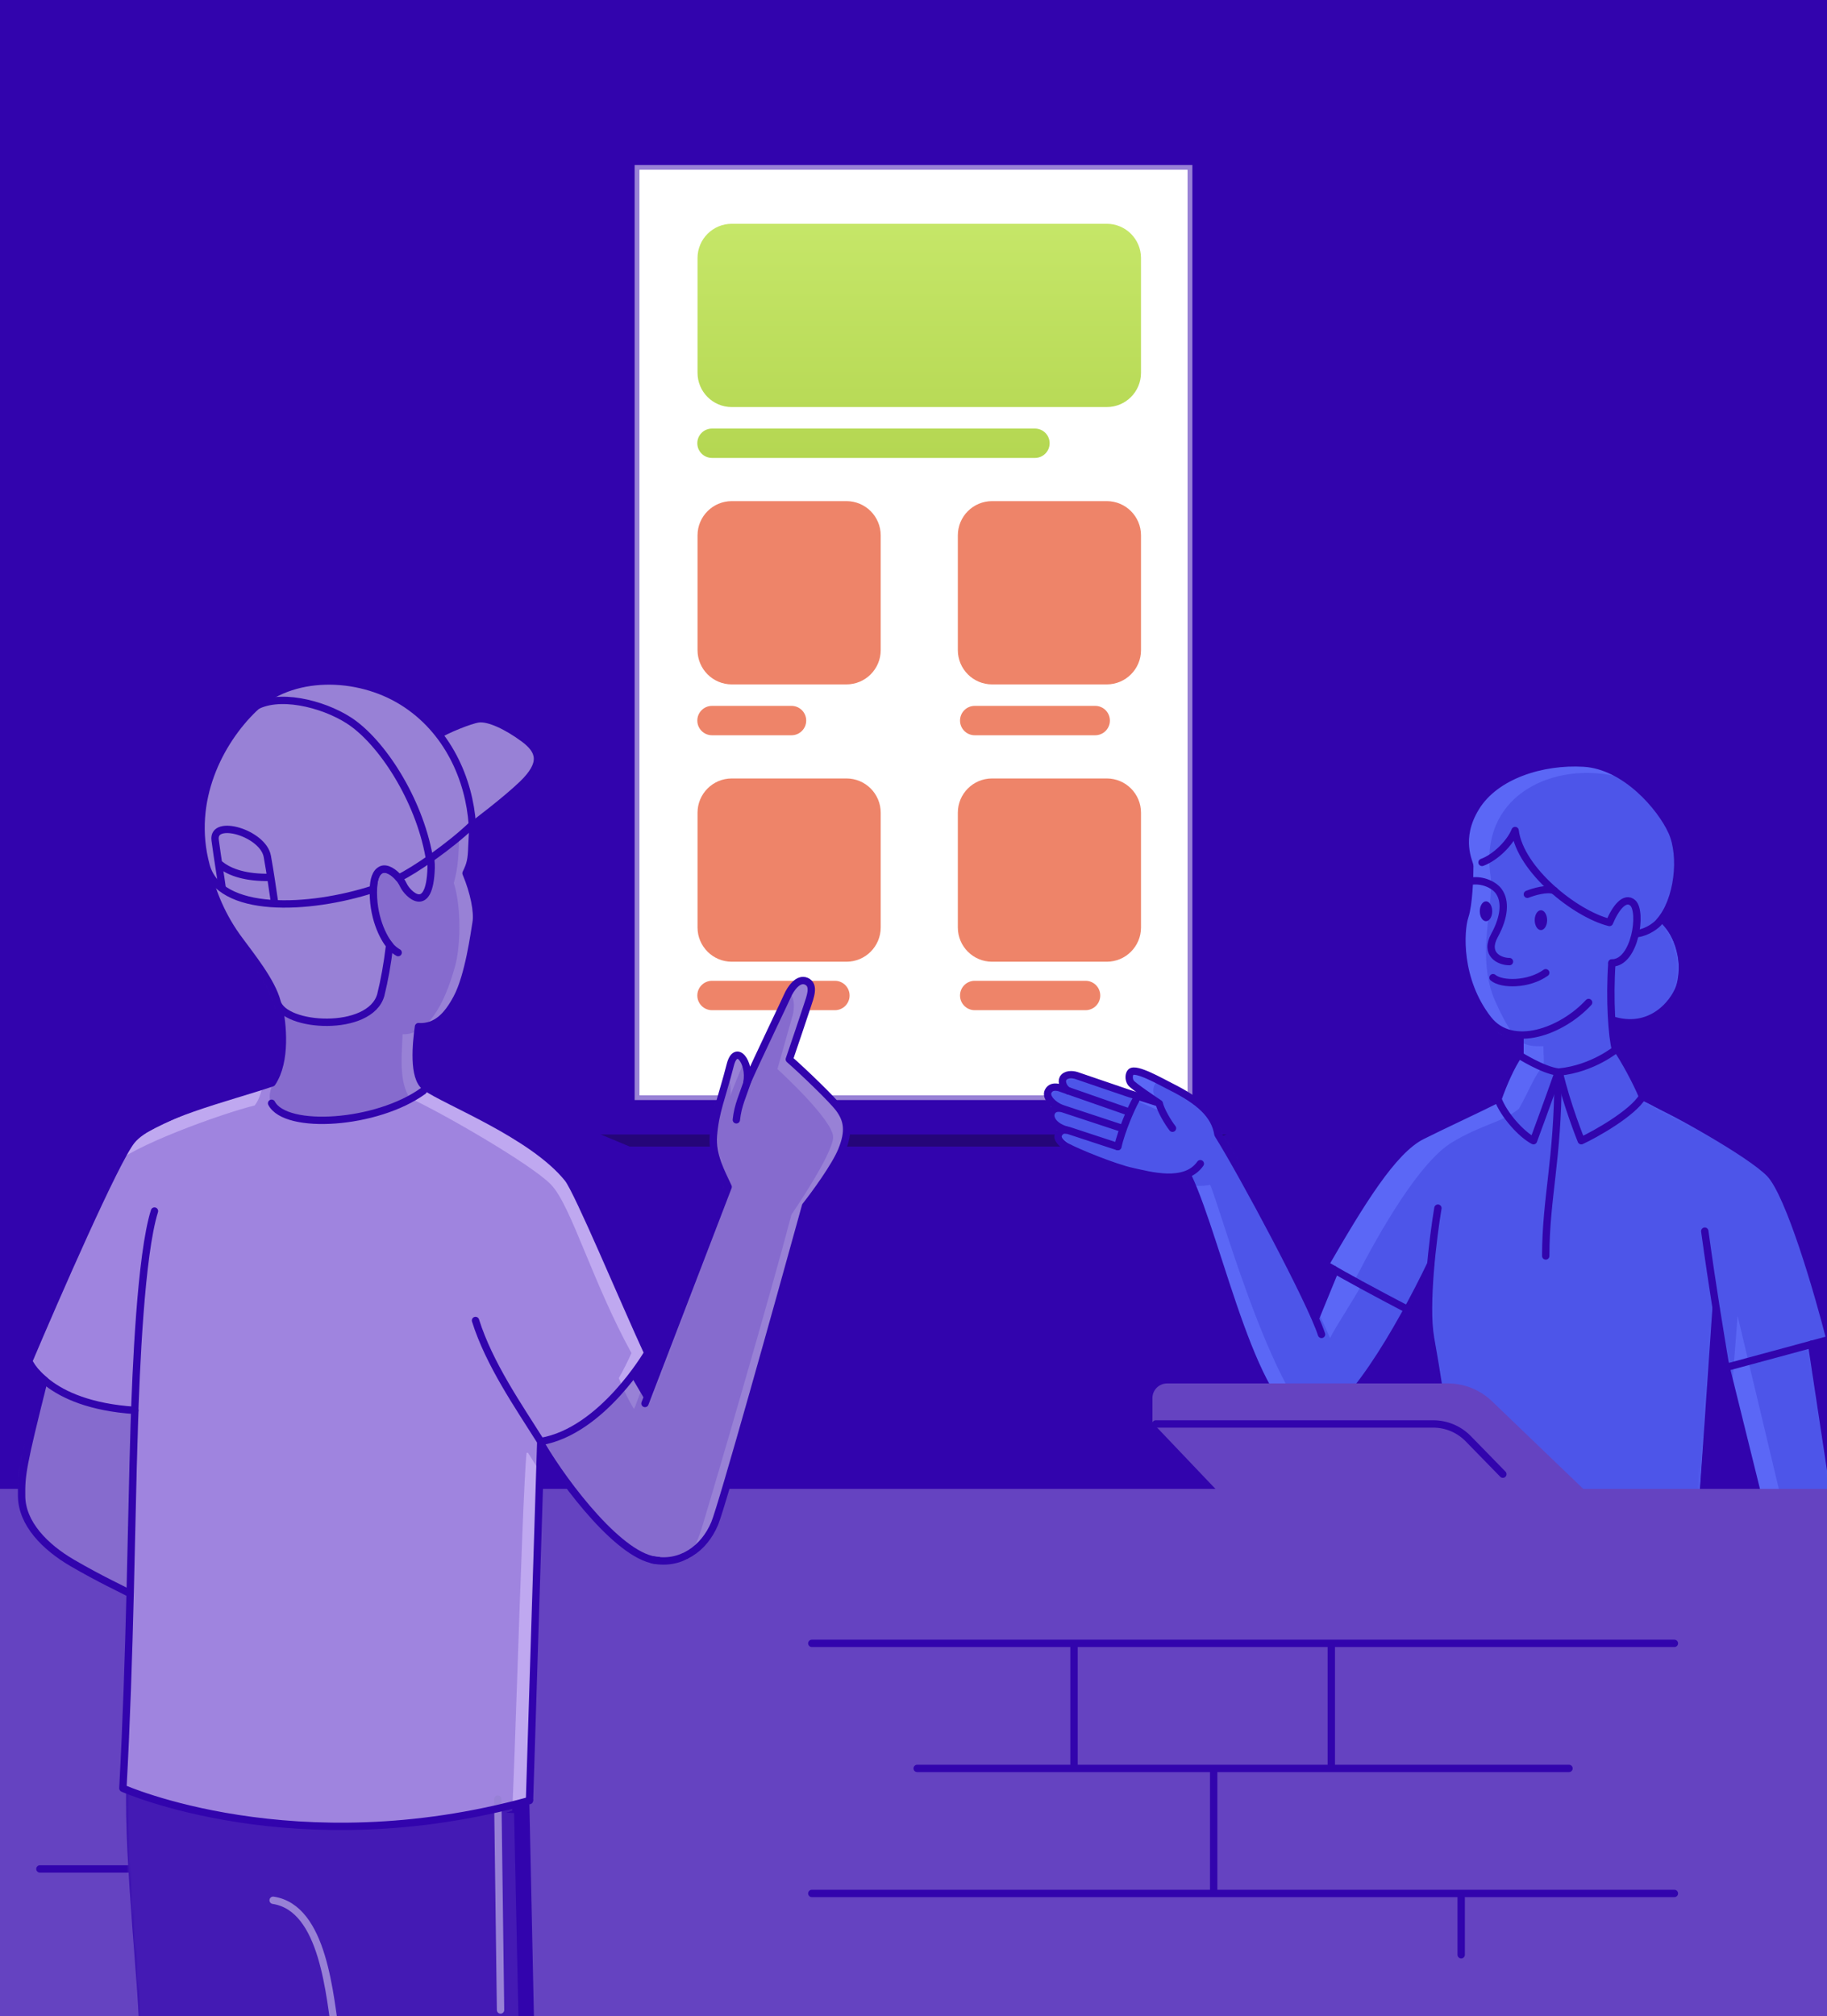 <svg viewBox="0 0 671 740" fill="none" height="740" width="671" xmlns="http://www.w3.org/2000/svg"><g clip-path="url(#a)"><path d="M0 0h671v740H0z" fill="#3204AD"></path><g opacity=".5" filter="url(#b)"><path d="M227.688 55.188h215.625V409.172H227.688V55.188Z" fill="#16024D"></path></g><path d="M220.5 416.359h230.001l-10.782 4.493H231.282l-10.782-4.493Z" fill="#250579"></path><path d="M220.5 48h230v368.359h-230z" fill="#3204AD"></path><g opacity=".5" filter="url(#d)" clip-path="url(#c)"><path d="M233.079 60.578h204.843V403.781H233.079V60.578Z" fill="#fff"></path></g><path d="M234.875 62.375h201.25v339.609h-201.25z" fill="#fff"></path><path d="M234.875 62.375h201.25v339.61h-201.25z" fill="#fff"></path><path clip-rule="evenodd" d="M351.782 298.311c0-6.947 5.632-12.578 12.578-12.578h42.118c6.947 0 12.578 5.631 12.578 12.578v42.118c0 6.946-5.631 12.578-12.578 12.578H364.36c-6.946 0-12.578-5.632-12.578-12.578v-42.118Zm.805 67.088c0-2.977 2.414-5.391 5.391-5.391h40.718c2.978 0 5.391 2.414 5.391 5.391s-2.413 5.391-5.391 5.391h-40.718c-2.977 0-5.391-2.414-5.391-5.391Zm-96.405-67.088c0-6.947 5.632-12.578 12.578-12.578h42.118c6.947 0 12.578 5.631 12.578 12.578v42.118c0 6.946-5.631 12.578-12.578 12.578H268.76c-6.946 0-12.578-5.632-12.578-12.578v-42.118Zm-.079 67.088c0-2.977 2.413-5.391 5.39-5.391h45.145c2.977 0 5.39 2.414 5.39 5.391s-2.413 5.391-5.39 5.391h-45.145c-2.977 0-5.39-2.414-5.39-5.391ZM364.36 183.937c-6.947 0-12.578 5.631-12.578 12.578v42.117c0 6.947 5.631 12.578 12.578 12.578h42.117c6.947 0 12.579-5.631 12.579-12.578v-42.117c0-6.947-5.632-12.578-12.579-12.578H364.36Zm-6.382 75.16c-2.977 0-5.391 2.414-5.391 5.391s2.414 5.391 5.391 5.391h44.259c2.977 0 5.391-2.414 5.391-5.391s-2.414-5.391-5.391-5.391h-44.259Zm-101.796-62.582c0-6.947 5.631-12.578 12.578-12.578h42.117c6.947 0 12.578 5.631 12.578 12.578v42.117c0 6.947-5.631 12.578-12.578 12.578H268.76c-6.947 0-12.578-5.631-12.578-12.578v-42.117Zm-.08 67.973c0-2.977 2.414-5.391 5.391-5.391h29.211c2.977 0 5.39 2.414 5.39 5.391s-2.413 5.391-5.39 5.391h-29.211c-2.977 0-5.391-2.414-5.391-5.391Z" fill-rule="evenodd" fill="#EE8469"></path><path clip-rule="evenodd" d="M268.759 82.141c-6.947 0-12.578 5.631-12.578 12.578v42.117c0 6.947 5.631 12.578 12.578 12.578h137.717c6.947 0 12.578-5.631 12.578-12.578V94.719c0-6.947-5.631-12.578-12.578-12.578H268.759Zm-7.267 75.161c-2.977 0-5.391 2.413-5.391 5.39s2.414 5.391 5.391 5.391h118.614c2.977 0 5.391-2.414 5.391-5.391s-2.414-5.39-5.391-5.39H261.492Z" fill-rule="evenodd" fill="url(#e)"></path><g clip-path="url(#f)"><path d="M538.9 318.349c1.124 11.073-5.602 29.651 1.799 45.901 7.379 16.199 10.348 16.199 17.485 16.199h.066c0 4 .369 4.739 0 7.2-3.15 3.15-5.4 9.451-9 15.75-6.513 5.21-12.933 5.432-24.3 12.15-12.18 7.199-28.768 31.388-37.35 48.15 1.35 1.35 2.681.45 3.15 1.35-2.587 5.323-6.191 15.255-8.092 19.35-8.31-18.963-34.066-69.593-38.219-74.377-5.787-6.667-26.14-18.898-28.475-16.174-2.629 3.067 6.322 8.189 9.472 10.889-5.55-1.17-21.869-7.756-29.421-8.808-4.97-.693-4.976.213-6.38 3.743-4.945 0-3.746 2.309-3.387 8.061-.331 1.924 1.102 4.205 1.79 5.573l.339 1.057c-.89 3.111 3.566 8.892 21.373 13.336 16.027 4 22.05 4.5 26.1 3.6 4.007 8.889 26.775 93.001 46.808 93.001 11.237 0 36.495-45.884 41.392-56.551l.9 7.218s4.5 48.582 2.671 73.333h96.612l5.343-68.889L646 548.3h27c-2.665-15.089-5.197-34.954-8.55-54.451 1.882 0 6.3-1.8 7.2-2.7-4.159-23.325-15.018-49.287-19.8-57.15-7.841-12.894-37.81-23.193-49.05-30.6-.9-5.85-5.4-12.6-9.45-18.9-1.316-4.783-1.8-7.274-1.8-10.35 24.3 6.156 32.205-20.25 18-36.9 7.65-12.599 11.25-29.491-6.3-46.349-21.363-20.519-70.388-11.984-64.35 27.449Z" fill="#5B67F6"></path><mask style="mask-type:alpha" maskUnits="userSpaceOnUse" y="280" x="385" height="269" width="288" id="g"><path d="M538.9 318.349c1.124 11.073-5.602 29.651 1.799 45.901 7.379 16.199 10.348 16.199 17.485 16.199h.066c0 4 .369 4.739 0 7.2-3.15 3.15-5.4 9.451-9 15.75-6.513 5.21-12.933 5.432-24.3 12.15-12.18 7.199-28.768 31.388-37.35 48.15 1.35 1.35 2.681.45 3.15 1.35-2.587 5.323-6.191 15.255-8.092 19.35-8.31-18.963-34.066-69.593-38.219-74.377-5.787-6.667-26.14-18.898-28.475-16.174-2.629 3.067 6.322 8.189 9.472 10.889-5.55-1.17-21.869-7.756-29.421-8.808-4.97-.693-4.976.213-6.38 3.743-4.945 0-3.746 2.309-3.387 8.061-.331 1.924 1.102 4.205 1.79 5.573l.339 1.057c-.89 3.111 3.566 8.892 21.373 13.336 16.027 4 22.05 4.5 26.1 3.6 4.007 8.889 26.775 93.001 46.808 93.001 11.237 0 36.495-45.884 41.392-56.551l.9 7.218s4.5 48.582 2.671 73.333h96.612l5.343-68.889L646 548.3h27c-2.665-15.089-5.197-34.954-8.55-54.451 1.882 0 6.3-1.8 7.2-2.7-4.159-23.325-15.018-49.287-19.8-57.15-7.841-12.894-37.81-23.193-49.05-30.6-.9-5.85-5.4-12.6-9.45-18.9-1.316-4.783-1.8-7.274-1.8-10.35 24.3 6.156 32.205-20.25 18-36.9 7.65-12.599 11.25-29.491-6.3-46.349-21.363-20.519-70.388-11.984-64.35 27.449Z" fill="#5B67F6"></path></mask><g opacity=".35" mask="url(#g)" filter="url(#h)"><path d="M547.492 321.937c1.124 11.073-5.602 29.651 1.8 45.9 7.379 16.2 10.347 16.2 17.484 16.2h.066c0 4 .369 4.739 0 7.2-3.15 3.15-5.4 9.45-9 15.75-6.512 5.21-12.932 5.432-24.3 12.15-12.18 7.199-27.01 33.2-35.592 49.962 1.35 1.35 2.231.45 2.7 1.35-2.587 5.324-10.249 16.605-12.15 20.7-8.31-18.963-34.997-72.749-39.15-77.533-5.787-6.666-22.459-18.904-24.793-16.18-2.63 3.067.493 8.213 3.643 10.913-5.55-1.17-25.431-12.114-32.983-13.166-4.97-.693-4.977.212-6.38 3.743-4.945 0-3.746 2.309-3.387 8.061-.331 1.924 1.101 4.205 1.79 5.573l.339 1.056c-.89 3.112 12.956 13.226 30.763 17.671 16.027 4 22.05 4.5 26.1 3.6 4.007 8.889 26.775 93.001 46.808 93.001 11.237 0 29.253-38.667 34.15-49.333v38.694s0 14.85 10.813 34.639h96.613l5.342-68.889 16.424 68.889h27c-2.665-15.089-5.196-34.954-8.55-54.451 1.882 0 6.3-1.8 7.2-2.7-4.159-23.325-15.018-49.287-19.8-57.15-7.841-12.894-37.81-23.193-49.05-30.6-.9-5.85-5.4-12.6-9.45-18.9-1.316-4.784-1.8-7.274-1.8-10.35 24.3 6.156 32.205-20.25 18-36.9 7.65-12.6 11.25-29.491-6.3-46.349-21.363-20.52-70.387-11.984-64.35 27.449Z" fill="#3434D2"></path></g><path d="M410.549 420.849c1.35-5.85 4.814-13.974 6.614-17.124M424.956 404.618l-10.215-3.229-19.419-6.616c-1.522-.477-4.034-.561-4.925 1.14-.635 1.212.17 3.532 1.956 4.51" stroke-width="2.7" stroke-linejoin="round" stroke-linecap="round" stroke="#3204AD"></path><path d="m413.931 407.913-24.822-8.67c-1.802-.449-3.308-.257-4.109 1.279-1.212 2.322 2.146 5.441 5.382 6.46M412.073 414.145l-21.826-7.199c-1.728-.417-3.258-.25-4.05 1.299-.928 1.817.41 4.964 5.323 6.5M447.3 416.317c-1.135-7.188-6.899-12.246-17.322-17.455-3.6-1.8-12.861-7.137-14.661-5.339-.712.711-.9 2.577 0 3.927.72 1.08 9.105 6.707 10.455 7.607.413 2.208 3.173 6.967 4.846 9.067M548.35 358.85c3.15 2.7 13.05 2.7 19.35-1.8M560.95 328.25c2.25-.9 7.38-2.43 9.9-1.35M633.4 499.699l11.7 47.25M665.35 493.399l8.1 53.55M630.25 480.35l-4.95 72M483.1 483.949l7.2-17.55M572.2 395.3c0 30.15-4.5 44.507-4.5 65.7M447.427 416.572c9 14.4 33.967 60.988 37.927 73.228M516.4 480.349c-10.35-5.4-22.05-11.7-29.7-16.2 13.05-22.5 24.75-41.85 35.55-47.25 8.199-4.099 20.644-9.833 27.9-13.5" stroke-width="2.7" stroke-linejoin="round" stroke-linecap="round" stroke="#3204AD"></path><path d="M436.3 431.75c11.7 24.75 24.75 91.35 44.55 91.35 13.05 0 33.75-36.45 44.55-58.95M592 353.449c-.933 13.388 0 27 1.35 31.95" stroke-width="2.7" stroke-linejoin="round" stroke-linecap="round" stroke="#3204AD"></path><path d="M583.45 367.967c-9.793 10.586-28.13 17.407-36.899 6.182-11.25-14.4-10.35-32.4-8.55-37.8 1.44-4.32 1.8-14.1 1.8-18.45 0-1.35-4.951-9.9 2.249-21.6 7.2-11.7 24.3-17.1 39.6-16.2 15.3.9 28.35 16.201 32.4 25.201 4.05 9 2.25 25.2-4.5 32.85-.9 1.35-4.5 4.05-8.1 4.5" stroke-width="2.7" stroke-linecap="round" stroke="#3204AD"></path><path d="M528.099 443.449c-1.8 10.8-4.86 35.46-2.7 47.7 2.541 14.4 4.051 24.3 4.051 27.45M592 353.45c8.55 0 11.25-18.9 7.65-22.05-2.88-2.52-6.3 1.8-8.55 7.2-12.6-3.15-32.85-19.35-34.65-33.75-1.8 4.5-7.2 9.9-12.15 11.7M611.35 338.149c7.2 7.65 7.2 17.1 5.85 22.95-1.35 5.85-9.9 17.55-24.3 13.5M550.15 403.399c1.862-5.32 4.775-12.092 7.65-16.2 0 0 8.835 5.632 14.527 6.313-3.771 10.697-9.127 25.187-9.127 25.187-4.537-2.385-10.891-9.478-13.05-15.3ZM603.25 402.499c-2.134-5.229-6.705-13.676-9.45-17.55 0 0-8.687 7.279-21.15 8.55 2.71 11.88 8.1 25.2 8.1 25.2 4.95-2.25 18.9-10.08 22.5-16.2ZM626.109 451.895c2.955 21.47 5.491 36.404 7.741 50.054l38.25-10.35c-4.35-17.1-14.85-53.19-22.05-60.75-7.2-7.56-36.9-23.85-45.9-27.9M440.839 427.143c-5.624 8.018-18.699 4.203-24.999 2.853-6.3-1.35-20.025-6.876-24.075-9.126-.978-.544-4.035-2.606-2.961-4.614.711-1.328 1.814-1.775 3.615-1.326l18.087 5.938M554.38 352.96c-3.729 0-9.254-2.726-5.492-9.61 3.762-6.884 4.142-12.691 1.52-16.253-1.719-2.336-5.863-4.301-10.158-3.682" stroke-width="2.7" stroke-linejoin="round" stroke-linecap="round" stroke="#3204AD"></path><ellipse transform="matrix(-1 0 0 1 548.041 330.837)" ry="3.647" rx="2.279" fill="#3204AD" cy="3.647" cx="2.279"></ellipse><ellipse transform="matrix(-1 0 0 1 568.208 334.1)" ry="3.647" rx="2.279" fill="#3204AD" cy="3.647" cx="2.279"></ellipse><path d="M558.25 380.899v6.3" stroke-width="2.7" stroke-linejoin="round" stroke-linecap="round" stroke="#3204AD"></path><path d="M-39.35 564.499c0-9.941 8.059-18 18-18H710.35v204.3H-39.35v-186.3Z" fill="#6543C1"></path><path d="M614.95 603.199h-316.8M614.95 694.999h-316.8M576.25 649.1h-239.4M80.35 685.999h-65.7M394.45 648.199v-45M488.95 649.1v-45M445.75 694.1v-45M536.65 717.499v-22.5" stroke-width="2.7" stroke-linejoin="round" stroke-linecap="round" stroke="#3204AD"></path><path d="M531.739 507.799H428.65c-2.982 0-5.4 2.417-5.4 5.4v9l27 28.35H585.7l-37.76-36.234a23.399 23.399 0 0 0-16.201-6.516Z" fill="#6543C1"></path><path d="M424.474 522.665h101.894c4.849 0 9.492 1.956 12.879 5.425l12.703 13.009" stroke-width="2.7" stroke-linecap="round" stroke="#3204AD"></path><path d="M153.479 376.38c9.004.283 15.25-10.327 19.313-25.057 1.807-6.551 2.518-20.719-.488-30.481 1.625-5.789 1.766-10.286 2.027-18.603 12.332-8.848 22.512-17.944 22.692-23.701.226-7.196-13.349-13.685-19.602-15.281-4.02-1.027-6.437 1.348-16.424 6.745-6.872-7.603-25.983-22.259-47.694-17.064-21.71 5.196-28.682 15.921-33.89 30.309-5.208 14.388-7.573 38.367 11.188 65.5 10.456 15.121 13.348 22.796 12.955 35.332-.469 14.972-3.526 16.739-23.527 22.865-20.002 6.126-31.899 14.639-40.372 36.598-9.801 25.399-23.184 64.555-30.242 88.646-6.605 22.543 3.932 32.539 12.731 39.118 7.039 5.263 18.971 9.598 27.947 15.282l-2.367 75.519c-1.073 34.227 11.16 84.435 17.149 113.587l121.07 3.795c-4.002-39.895 5.597-123.635 6.783-161.46.767-24.468 4.36-72.049 5.955-89.408 12.424 20.156 26.229 35.457 34.218 41.404 9.032 6.723 27.53 4.974 28.172-15.481.515-16.439-18.418-30.865-25.525-45.973-7.738-16.451-29.549-75.484-35.452-82.512-5.902-7.028-39.759-20.323-43.407-25.327-4.818-6.61-3.449-16.668-3.208-24.352Z" fill="#9881D6"></path><path d="m267.045 437.518-28.181 75.592c-11.487 21.683-19.549 44.281-6.539 55.482 8.532 7.346 24.814 9.148 30.911-10.583 4.878-15.784 25.985-88.314 33.073-115.427 0 0 15.1-22.021 15.296-28.334.196-6.313-20.453-25.089-20.453-25.089l5.394-19.042c.647-1.893 1.378-6.372-.872-9.136-2.249-2.765-5.031.539-6.141 2.536-5.717 11.627-14.065 30.365-15.69 35.627.597-5.82-1.319-10.492-3.557-10.722-2.238-.229-5.608 13.762-7.824 22.129-1.14 4.305 2.529 19.066 4.583 26.967Z" fill="#9881D6"></path><path d="M51.063 746.897c.408-13.026-5.552-63.624-4.669-91.768l148.035 7.119 1.906 89.203-76.213-2.389-69.059-2.165Z" fill="#3204AD"></path><path d="M45.313 656.723c1.565-49.944 4.629-105.597 5.676-138.989-18.594-.583-33.169-9.594-39.69-18.286 10.596-25.361 30.15-72.626 36.671-79.539 6.521-6.914 39.896-19.003 52.193-22.007-.384 1.429-6.255 11.871 13.294 13.544 19.549 1.672 37.706-5.091 42.325-11.801 11.531 5.192 44.559 24.2 52.051 31.756 7.491 7.557 15.144 37.367 30.072 64.728-9.195 20.422-28.002 31.539-38.881 33.899-1.43 13.174-3.946 103.776-5.261 131.348 0 0-27.995 10.33-71.623 8.962-43.629-1.368-76.826-13.615-76.826-13.615Z" fill="#BFA8F0"></path><mask style="mask-type:alpha" maskUnits="userSpaceOnUse" y="251" x="7" height="501" width="305" id="i"><path d="M172.791 351.323c-4.064 14.729-10.309 25.339-19.314 25.057-.034 1.103-.092 2.256-.152 3.44-.334 6.667-.719 14.34 2.712 19.94 11.756 5.354 44.358 24.139 51.795 31.64 3.929 3.964 7.803 13.304 12.752 25.239 4.487 10.818 10.224 26.48 17.321 39.49-1.442 3.203-3.09 4.588-4.737 7.505.997 2.334 1.62 3.328 2.377 4.936.829 1.764 1.812 3.543 2.899 5.337.139-.266.278-.532.419-.798l28.181-75.592c-2.054-7.901-5.723-22.662-4.583-26.967.24-.907.494-1.88.758-2.893 2.175-8.34 5.07-19.44 7.066-19.235 2.238.229 4.154 4.901 3.556 10.721 1.626-5.262 9.974-24 15.691-35.627 1.11-1.997 3.892-5.3 6.141-2.536 2.25 2.764 1.519 7.243.872 9.137l-5.394 19.041s20.649 18.776 20.453 25.089c-.196 6.313-15.296 28.335-15.296 28.335-7.089 27.112-28.196 99.642-33.073 115.426-4.477 14.486-14.199 16.586-22.2 15.406-3.554-.122-6.962-1.237-9.558-3.169-7.807-5.811-19.793-20.629-31.948-40.251-.169.013-.338.024-.506.033-.887 8.166-2.19 46.082-3.366 80.295-.721 20.982-1.395 40.572-1.895 51.053 0 0-.752.278-2.201.735l2.867.138 1.906 89.204c-33.331-1.045-109.447-3.431-145.272-4.554.165-5.274-.713-16.707-1.759-30.315-1.478-19.237-3.291-42.821-2.96-59.497-.679-.234-1.03-.364-1.03-.364.719-22.921 1.778-47.844 2.814-71.331-3.607-2.121-7.57-4.066-11.44-5.965-5.454-2.676-10.721-5.262-14.545-8.121-8.798-6.579-19.335-16.575-12.731-39.118 2.257-7.704 4.774-15.568 8.002-25.412-2.651-1.743-4.454-5.114-6.115-7.328.49-1.173 1-2.394 1.526-3.655 10.851-25.994 28.925-69.29 35.145-75.884 6.488-6.879 39.557-18.88 52.003-21.96 2.623-2.998 3.369-7.073 3.582-13.87.393-12.536-2.499-20.211-12.955-35.332-18.761-27.133-16.396-51.111-11.188-65.5 5.208-14.388 12.18-25.113 33.89-30.309 21.711-5.195 40.822 9.462 47.693 17.065 2.306-1.246 4.208-2.331 5.819-3.25 5.369-3.063 7.514-4.286 10.605-3.496 6.253 1.597 19.829 8.085 19.603 15.282-.18 5.757-10.361 14.852-22.693 23.7-.26 8.318-.401 12.814-2.027 18.603 3.006 9.762 2.296 23.93.489 30.482Z" fill="#BFA8F0"></path></mask><g opacity=".35" mask="url(#i)" filter="url(#j)"><path d="M167.165 354.565c-4.063 14.73-10.309 25.34-19.313 25.057-.035 1.104-.093 2.256-.152 3.44-.335 6.667-.72 14.341 2.711 19.941 11.757 5.353 44.358 24.139 51.795 31.64 3.93 3.964 7.803 13.304 12.753 25.238 4.486 10.818 9.856 23.768 16.954 36.777-1.442 3.203-2.991 6.281-4.639 9.197.998 2.334 1.889 4.349 2.645 5.958.83 1.763 1.812 3.543 2.899 5.337.139-.267.279-.533.419-.798l28.181-75.592c-2.054-7.901-5.723-22.663-4.583-26.967.24-.907.494-1.88.758-2.894 2.175-8.339 5.07-19.44 7.066-19.235 2.238.23 4.154 4.902 3.557 10.721 1.625-5.261 9.973-24 15.69-35.627 1.11-1.997 3.892-5.3 6.141-2.536 2.25 2.765 1.519 7.243.872 9.137l-5.394 19.042s20.649 18.776 20.453 25.089c-.196 6.313-15.296 28.334-15.296 28.334-7.088 27.113-28.195 99.642-33.073 115.427-4.476 14.485-13.77 19.66-21.771 18.48-3.554-.122-6.962-1.237-9.558-3.169-7.807-5.811-20.221-23.703-32.377-43.325-.169.012-.337.023-.506.032-.886 8.167-2.19 46.083-3.366 80.296-.721 20.982-1.395 40.572-1.895 51.053 0 0-.751.277-2.2.735l2.866.138 1.907 89.203c-33.332-1.045-115.112 3.28-150.937 2.157.165-5.274-.713-16.707-1.759-30.315-1.478-19.238-3.291-42.822-2.96-59.497-.679-.235-1.03-.364-1.03-.364.719-22.922 1.778-47.844 2.814-71.332-3.607-2.121-7.57-4.066-11.439-5.964-5.454-2.677-10.721-5.262-14.545-8.121-8.798-6.579-19.335-16.575-12.731-39.118 2.257-7.705 10.826-23.661 14.054-33.504-2.651-1.744-4.842-3.732-6.503-5.946.49-1.174 1-2.394 1.526-3.656 10.851-25.994 28.094-64.724 34.314-71.318 6.488-6.878 39.557-18.879 52.003-21.96 2.623-2.997 4.199-11.639 4.412-18.435.393-12.536-2.499-20.211-12.955-35.332-18.761-27.133-16.396-51.112-11.188-65.5 5.208-14.388 10.323-23.871 32.033-29.066 21.711-5.196 38.397 11.375 45.268 18.978 2.306-1.246 8.49-5.488 10.101-6.407 5.37-3.062 7.514-4.285 10.606-3.496 6.253 1.597 19.828 8.086 19.602 15.282-.18 5.757-10.36 14.852-22.692 23.7-.261 8.318-.402 12.814-2.027 18.604 3.006 9.762 2.295 23.93.488 30.481Z" fill="#6543C1"></path></g><path d="M142.059 345.674c1.165 1.701 2.557 3.061 4.169 3.983M173.648 299.941c.149 2.446-.252 8.053-.331 10.562-.162 5.159-.554 6.712-2.158 10.014 2.925 6.909 4.348 14.257 3.717 18.032-.631 3.776-2.735 19.625-7.023 27.684-3.597 6.761-7.624 10.841-13.978 10.642" stroke-width="2.7" stroke-linejoin="round" stroke-linecap="round" stroke="#3204AD"></path><path d="M101.755 367.729c-1.941-7.56-10.042-17.46-13.713-22.514-13.057-17.275-14.543-36.972-13.653-44.662l77.501-4.767c1.658 4.554 6.692 15.192 6.452 22.838-.557 17.767-8.746 9.346-10.122 6.381-2.719-5.861-10.501-10.076-11.054.68-.553 10.757 3.725 18.653 5.933 21.256-.887 7.252-1.89 12.732-3.25 18.292-3.936 13.882-35.668 11.947-38.094 2.496ZM175.723 263.864c-3.072.413-11.862 3.984-15.331 6.212l11.241 34.276c3.696-2.699 14.584-11.048 20.227-16.48 7.977-7.679 6.599-12.301.526-16.793-6.073-4.493-12.823-7.731-16.663-7.215Z" stroke-width="2.7" stroke-linejoin="round" stroke-linecap="round" stroke="#3204AD" fill="#9881D6"></path><path d="M147.898 257.599c16.648 10.377 24.448 28.618 25.574 45.08-8.16 7.887-21.321 16.891-27.006 19.582-1.733-2.096-4.467-3.909-6.349-3.068-2.197.98-2.89 3.856-2.994 7.162-23.48 7.618-56.581 9.328-61.438-8.664-6.459-23.931 5.159-45.64 17.407-57.493 13.857-13.409 38.158-12.976 54.806-2.599Z" stroke-width="2.7" stroke-linejoin="round" stroke-linecap="round" stroke="#3204AD" fill="#9881D6"></path><path d="M81.609 325.999c-.731-5.426-1.503-9.501-2.598-17.639-1.082-8.04 17.64-2.6 19.171 6.002 1.225 6.882 1.883 11.765 2.628 16.741M236.881 515.154l30.542-79.502c-2.422-5.252-5.996-11.613-5.411-18.803.732-8.987 3.012-13.57 6.207-26 2.061-8.018 7.464-.901 6.099 6.498 4.358-9.775 13.989-29.747 14.959-31.969.97-2.222 3.81-6.638 6.916-5.189 3.106 1.449 1.446 5.599.154 9.466-1.491 4.458-4.64 13.971-6.454 19.17 4.82 4.206 15.923 14.825 18.34 18.145 3.022 4.149 3.794 8.228.87 15.345-2.34 5.693-9.649 15.766-13.243 20.309-10.157 36.775-30.605 109.915-33.368 116.54-3.894 9.338-12.572 15.496-22.861 13.371M233.085 504.695l4.367 7.464" stroke-width="2.7" stroke-linejoin="round" stroke-linecap="round" stroke="#3204AD"></path><path d="M274.917 395.75c-2.191 6.717-3.89 9.782-4.483 15.284M102.403 369.434c1.417 6.042 2.903 20.109-2.486 28.038-16.076 5.441-44.24 12.11-51.594 21.198-5.883 7.27-27.714 57.185-37.893 81.233" stroke-width="2.7" stroke-linejoin="round" stroke-linecap="round" stroke="#3204AD"></path><path d="m182.821 660.373 1.012 77.402" stroke-width="2.7" stroke-linejoin="round" stroke-linecap="round" stroke="#9881D6"></path><path d="M49.487 517.687c-32.798-2.169-39.045-18.333-39.045-18.333M99.752 404.955c5.199 9.922 38.638 7.822 55.712-4.551" stroke-width="2.7" stroke-linejoin="round" stroke-linecap="round" stroke="#3204AD"></path><path d="M56.733 444.528c-5.073 16.201-6.798 58.439-7.457 79.455-1.001 31.934-1.525 85.053-4.15 132.402 0 0 63.265 28.212 149.346 4.514M153.699 376.848c-.864 6.1-2.145 18.704 2.487 22.054 7.452 5.389 39.419 17.555 52.365 33.652 3.795 4.782 20.487 44.838 29.34 64.025M237.891 496.579s-16.658 28.742-39.288 32.535c-8.17-12.992-18.868-28.31-23.964-44.423M93.141 259.729c8.729-5.58 25.261-1.55 34.97 4.697 11.916 7.668 25.663 28.718 29.498 49.999M80.977 317.425c3.514 2.811 9.304 4.794 18.314 4.626" stroke-width="2.7" stroke-linejoin="round" stroke-linecap="round" stroke="#3204AD"></path><path d="M16.05 507.184c-7.76 30.822-8.223 34.14-8.111 42.067.14 9.909 8.464 18.53 18.633 24.446 10.17 5.916 18.454 9.733 20.815 11.007" stroke-width="2.7" stroke-linejoin="round" stroke-linecap="round" stroke="#3204AD"></path><path d="M100.312 697.502c18.626 2.804 20.771 34.898 23.278 51.532" stroke-width="2.7" stroke-linejoin="round" stroke-linecap="round" stroke="#9881D6"></path><path d="M199.01 530.478c8.549 14.525 29.302 41.888 42.796 42.311M194.486 660.45l4.117-131.336" stroke-width="2.7" stroke-linejoin="round" stroke-linecap="round" stroke="#3204AD"></path></g></g><defs><filter filterUnits="userSpaceOnUse" color-interpolation-filters="sRGB" y="30.031" x="202.532" height="404.297" width="265.938" id="b"><feFlood result="BackgroundImageFix" flood-opacity="0"></feFlood><feBlend result="shape" in2="BackgroundImageFix" in="SourceGraphic"></feBlend><feGaussianBlur stdDeviation="12.578" result="effect1_foregroundBlur_3979_70266"></feGaussianBlur></filter><filter filterUnits="userSpaceOnUse" color-interpolation-filters="sRGB" y="28.234" x="200.735" height="407.891" width="269.531" id="d"><feFlood result="BackgroundImageFix" flood-opacity="0"></feFlood><feBlend result="shape" in2="BackgroundImageFix" in="SourceGraphic"></feBlend><feGaussianBlur stdDeviation="16.172" result="effect1_foregroundBlur_3979_70266"></feGaussianBlur></filter><filter filterUnits="userSpaceOnUse" color-interpolation-filters="sRGB" y="269.299" x="370.66" height="296.988" width="325.332" id="h"><feFlood result="BackgroundImageFix" flood-opacity="0"></feFlood><feBlend result="shape" in2="BackgroundImageFix" in="SourceGraphic"></feBlend><feGaussianBlur stdDeviation="7.2" result="effect1_foregroundBlur_3979_70266"></feGaussianBlur></filter><filter filterUnits="userSpaceOnUse" color-interpolation-filters="sRGB" y="242.033" x="-18.35" height="529.405" width="338.729" id="j"><feFlood result="BackgroundImageFix" flood-opacity="0"></feFlood><feBlend result="shape" in2="BackgroundImageFix" in="SourceGraphic"></feBlend><feGaussianBlur stdDeviation="7.2" result="effect1_foregroundBlur_3979_70266"></feGaussianBlur></filter><clipPath id="a"><path d="M0 0h671v740H0z" fill="#fff"></path></clipPath><clipPath id="c"><path d="M450.5 48h-230v368.359h230z" fill="#fff"></path></clipPath><clipPath id="f"><path d="M-39.35 246.8h749.7V740h-749.7z" fill="#fff"></path></clipPath><linearGradient gradientUnits="userSpaceOnUse" y2="374.726" y1="-11.922" x2="258.027" x1="258.027" id="e"><stop stop-color="#CBEB6F" offset=".175"></stop><stop stop-color="#9DC234" offset=".765"></stop></linearGradient></defs></svg>
